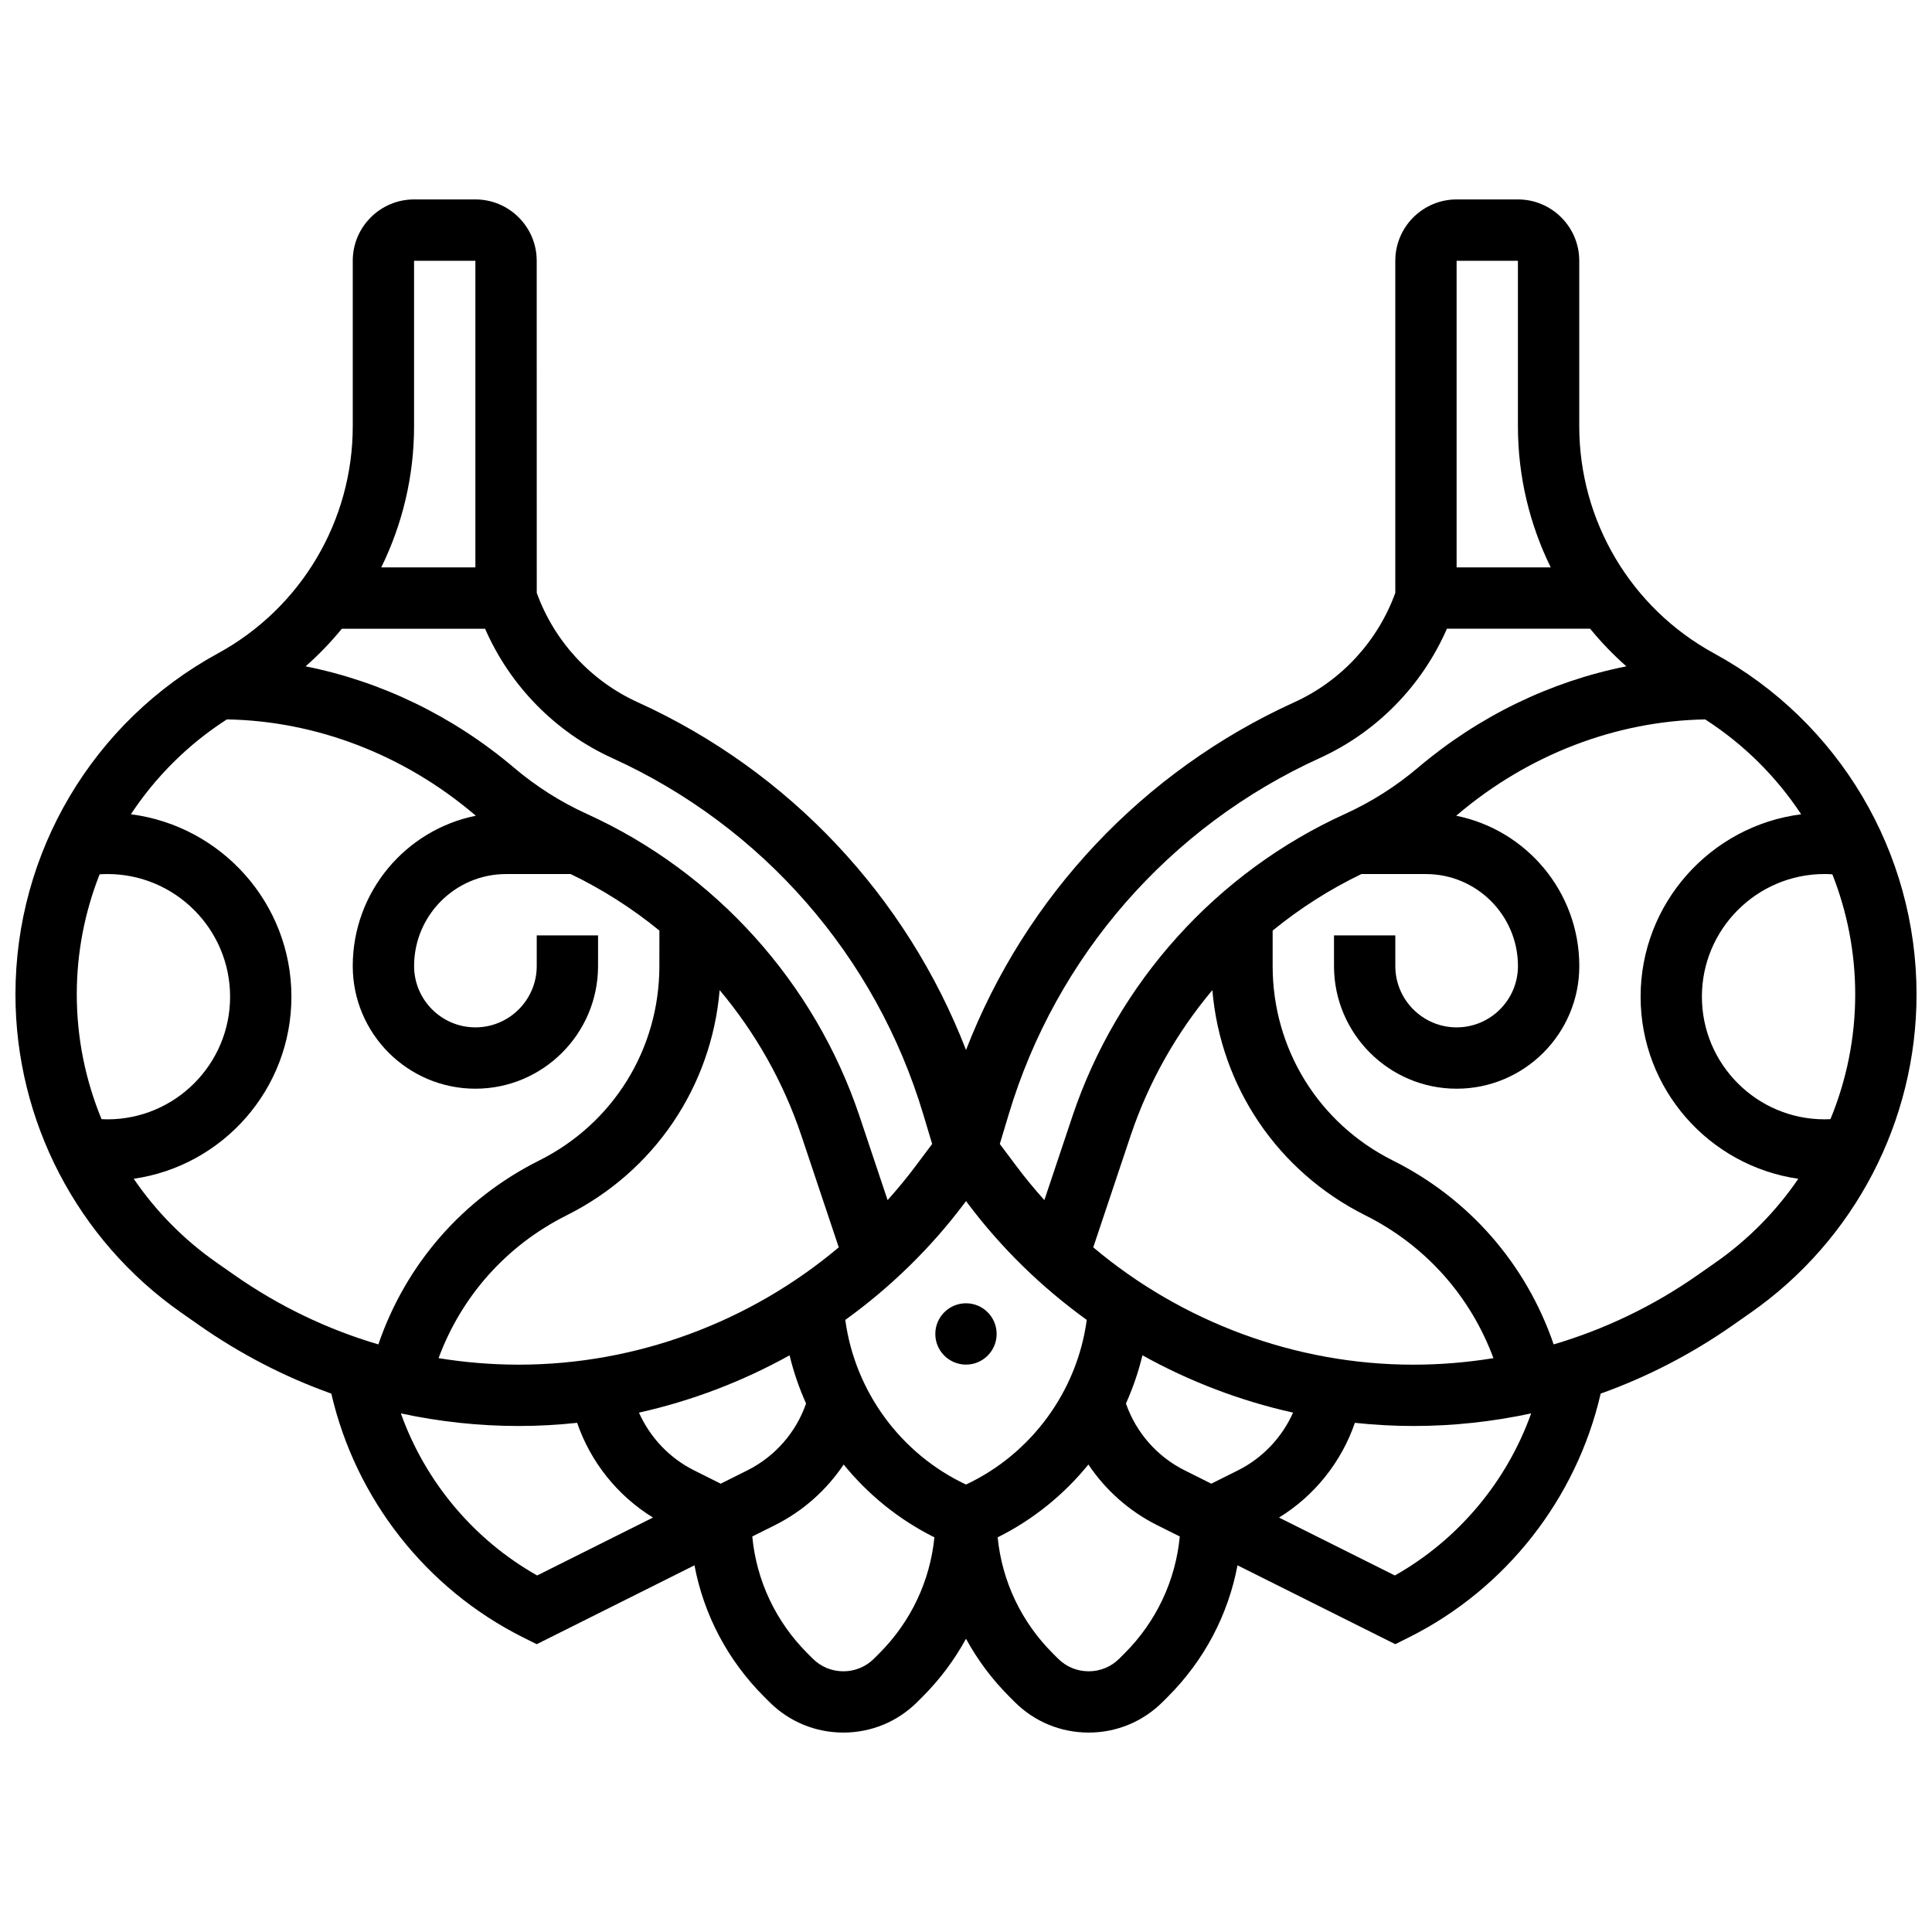 <?xml version="1.0" encoding="UTF-8"?>
<!-- Uploaded to: SVG Repo, www.svgrepo.com, Generator: SVG Repo Mixer Tools -->
<svg width="800px" height="800px" version="1.1" viewBox="144 144 512 512" xmlns="http://www.w3.org/2000/svg">
 <defs>
  <clipPath id="a">
   <path d="m148.09 196h503.81v408h-503.81z"/>
  </clipPath>
 </defs>
 <path d="m408.12 497.51c0 4.484-3.637 8.125-8.125 8.125s-8.129-3.641-8.129-8.125c0-4.488 3.641-8.129 8.129-8.129s8.125 3.641 8.125 8.129"/>
 <g clip-path="url(#a)">
  <path d="m598.26 317.16c-22.047-12.027-35.742-35.098-35.742-60.215v-43.844c0-8.961-7.293-16.25-16.25-16.25h-16.25c-8.961 0-16.25 7.293-16.25 16.25v88.016c-4.637 12.816-14.324 23.332-26.754 28.984-40.098 18.227-71.238 51.398-87.008 92.16-15.77-40.758-46.906-73.934-87.008-92.16-12.43-5.652-22.121-16.168-26.754-28.984l-0.012-88.016c0-8.961-7.293-16.25-16.25-16.25h-16.25c-8.961 0-16.25 7.293-16.25 16.25v43.844c0 25.117-13.695 48.188-35.742 60.211-33.094 18.051-53.648 52.676-53.648 90.363 0 33.555 16.41 65.078 43.902 84.324l4.785 3.352c10.93 7.652 22.695 13.723 35.023 18.129 6.414 27.84 25.113 51.75 50.797 64.59l3.633 1.816 41.809-20.906c2.473 13.105 8.801 25.168 18.438 34.805l1.395 1.395c5.238 5.238 12.207 8.125 19.617 8.125 7.41 0 14.379-2.887 19.617-8.125l1.395-1.395c4.609-4.609 8.453-9.777 11.492-15.344 3.039 5.566 6.883 10.734 11.492 15.344l1.395 1.395c5.238 5.238 12.207 8.125 19.617 8.125s14.379-2.887 19.617-8.125l1.395-1.395c9.637-9.637 15.965-21.699 18.438-34.805l41.812 20.902 3.633-1.816c25.684-12.84 44.383-36.75 50.797-64.59 12.328-4.406 24.09-10.477 35.023-18.129l4.789-3.352c27.488-19.238 43.898-50.762 43.898-84.32 0-37.688-20.551-72.312-53.641-90.359zm30.824 123.43c-0.523 0.027-1.043 0.043-1.559 0.043-17.922 0-32.504-14.582-32.504-32.504s14.582-32.504 32.504-32.504c0.688 0 1.379 0.031 2.07 0.078 3.934 9.969 6.055 20.738 6.055 31.824 0 11.496-2.289 22.711-6.566 33.062zm-82.82-227.48v43.844c0 13.215 3.074 25.969 8.699 37.414h-24.949v-81.258zm-134.93 226.16c12.562-41.879 42.598-76.273 82.402-94.367 15.102-6.867 27.121-19.18 33.711-34.285h37.957c2.91 3.562 6.117 6.898 9.602 9.969-20.016 3.977-39.082 13.168-55.23 26.855-5.863 4.969-12.359 9.094-19.32 12.254-34.004 15.457-60.328 44.625-72.223 80.039l-7.465 22.305c-2.582-2.867-5.047-5.859-7.379-8.969l-4.43-5.906zm60.742 94.387-7.066 3.531-7.066-3.531c-7.336-3.668-12.887-10.035-15.559-17.711 1.84-4.094 3.312-8.367 4.371-12.777 12.473 6.934 25.926 12.07 39.918 15.191-2.926 6.559-8.055 12.023-14.598 15.297zm-72.074 3.762c-17.332-8.145-29.438-24.695-31.992-43.629 11.926-8.602 22.629-18.996 31.605-30.965l0.391-0.52 0.391 0.52c8.977 11.965 19.676 22.363 31.605 30.965-2.562 18.93-14.668 35.48-32 43.629zm-57.941-3.762-7.066 3.531-7.066-3.531c-6.547-3.273-11.672-8.738-14.598-15.297 13.992-3.121 27.445-8.258 39.914-15.191 1.059 4.41 2.535 8.684 4.371 12.777-2.672 7.676-8.223 14.043-15.555 17.711zm-7.348-127.27c9.473 11.289 16.879 24.328 21.641 38.512l9.926 29.66c-23.508 19.793-53.625 31.09-84.809 31.09-7.172 0-14.27-0.594-21.246-1.727 6.121-16.535 18.09-29.918 33.934-37.844 23.27-11.633 38.387-34.129 40.555-59.691zm99.008 68.172 9.922-29.648c4.766-14.188 12.172-27.23 21.645-38.52 2.168 25.559 17.285 48.055 40.551 59.691 15.844 7.922 27.812 21.309 33.934 37.844-6.977 1.133-14.07 1.727-21.246 1.727-31.18-0.004-61.297-11.301-84.805-31.094zm-179.99-261.45h16.25v81.258h-24.949c5.625-11.441 8.699-24.195 8.699-37.414zm-19.137 97.512h37.957c6.59 15.102 18.613 27.418 33.711 34.285 39.805 18.094 69.84 52.488 82.402 94.367l2.367 7.894-4.43 5.906c-2.332 3.109-4.797 6.098-7.379 8.969l-7.465-22.312c-11.895-35.402-38.219-64.574-72.223-80.031-6.957-3.16-13.457-7.285-19.32-12.254-16.145-13.684-35.215-22.879-55.23-26.855 3.492-3.07 6.699-6.406 9.609-9.969zm-62.121 65.008c17.922 0 32.504 14.582 32.504 32.504s-14.582 32.504-32.504 32.504c-0.516 0-1.039-0.016-1.562-0.043-4.273-10.352-6.566-21.566-6.566-33.066 0-11.086 2.117-21.852 6.055-31.824 0.695-0.043 1.387-0.074 2.074-0.074zm28.844 102.91c-8.688-6.082-16.059-13.617-21.883-22.156 23.598-3.387 41.793-23.727 41.793-48.246 0-24.777-18.586-45.281-42.543-48.348 6.555-9.93 15.16-18.535 25.434-25.141 23.605 0.402 46.84 9.301 65.594 25.199 0.133 0.113 0.27 0.219 0.402 0.328-18.586 3.723-32.633 20.168-32.633 39.836 0 17.922 14.582 32.504 32.504 32.504s32.504-14.582 32.504-32.504v-8.125h-16.25v8.125c0 8.961-7.293 16.25-16.25 16.25-8.961 0-16.25-7.293-16.25-16.25 0-13.441 10.938-24.379 24.379-24.379h17.117c8.449 4.074 16.336 9.117 23.512 14.98l-0.008 9.398c0 21.965-12.203 41.711-31.848 51.531-20.203 10.102-35.309 27.395-42.625 48.738-13.523-3.988-26.391-10.148-38.164-18.391zm48.914 40.023c10.184 2.195 20.637 3.34 31.238 3.34 5.191 0 10.355-0.293 15.477-0.84 3.574 10.395 10.684 19.312 20.102 25.105l-30.699 15.348c-16.84-9.512-29.672-24.895-36.117-42.953zm126.79 63.586-1.395 1.395c-2.172 2.172-5.055 3.367-8.125 3.367-3.07 0-5.957-1.195-8.125-3.367l-1.395-1.395c-8.414-8.414-13.508-19.27-14.621-30.965l5.973-2.984c7.465-3.734 13.707-9.312 18.246-16.09 6.473 7.977 14.633 14.613 24.047 19.301-1.164 11.609-6.246 22.375-14.605 30.738zm65.008 0-1.395 1.395c-2.172 2.172-5.055 3.367-8.125 3.367-3.07 0-5.957-1.195-8.125-3.367l-1.395-1.395c-8.363-8.359-13.441-19.129-14.602-30.738 9.414-4.691 17.574-11.324 24.047-19.301 4.535 6.777 10.781 12.355 18.246 16.09l5.973 2.984c-1.121 11.695-6.211 22.547-14.625 30.965zm71.625-20.633-30.699-15.348c9.418-5.793 16.527-14.711 20.102-25.105 5.121 0.547 10.285 0.84 15.477 0.84 10.602 0 21.055-1.145 31.238-3.34-6.445 18.059-19.277 33.441-36.117 42.953zm85.035-82.977-4.789 3.352c-11.773 8.242-24.641 14.398-38.164 18.387-7.316-21.344-22.422-38.637-42.625-48.738-19.645-9.82-31.848-29.566-31.848-51.527v-9.398c7.18-5.863 15.066-10.906 23.512-14.98h17.117c13.441 0 24.379 10.938 24.379 24.379 0 8.961-7.293 16.25-16.25 16.25-8.961 0-16.25-7.293-16.25-16.25v-8.125h-16.25v8.125c0 17.922 14.582 32.504 32.504 32.504s32.504-14.582 32.504-32.504c0-19.668-14.047-36.113-32.637-39.836 0.133-0.113 0.27-0.215 0.402-0.328 18.754-15.898 41.988-24.793 65.594-25.199 10.273 6.606 18.879 15.211 25.434 25.141-23.961 3.062-42.547 23.57-42.547 48.348 0 24.52 18.195 44.859 41.793 48.25-5.824 8.535-13.195 16.074-21.879 22.152z"/>
 </g>
</svg>